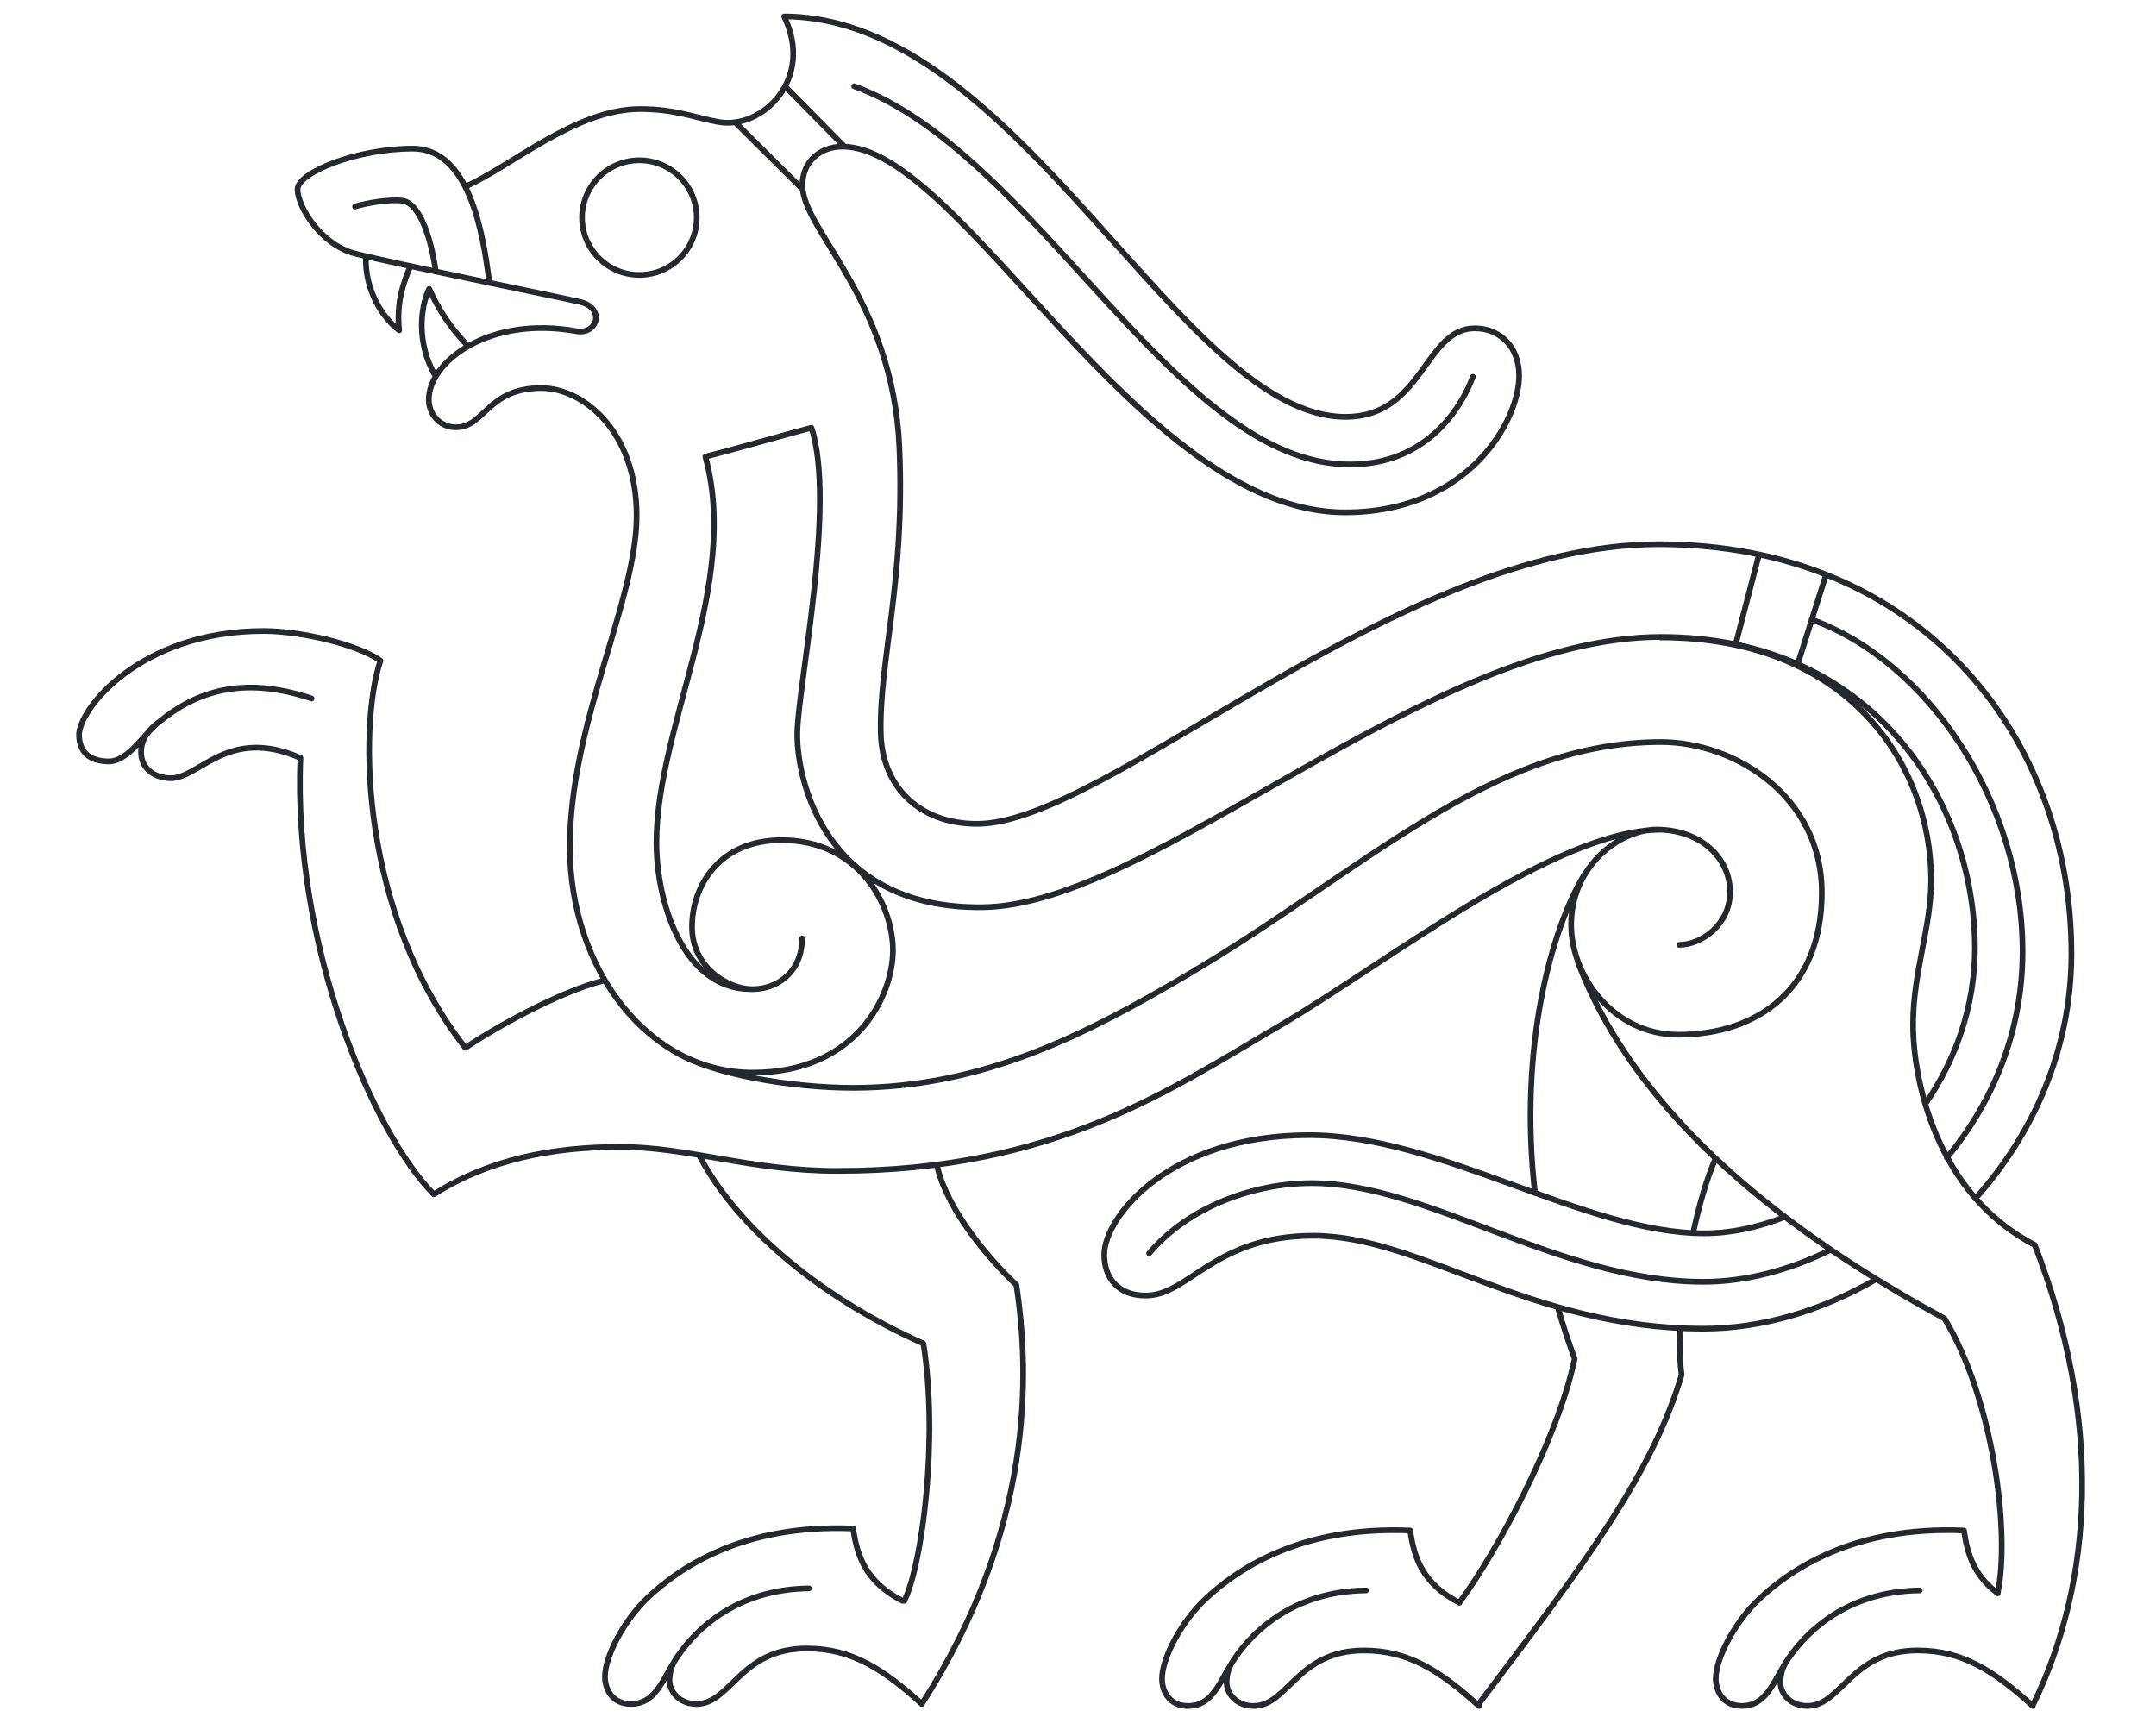 <svg xmlns="http://www.w3.org/2000/svg" width="378" height="301" fill="none"><g clip-path="url(#a)"><path stroke="#25292E" stroke-linecap="round" stroke-linejoin="round" d="M81.564 32.73c8.272-3.685 19.391-13.612 30.659-13.612 6.18 0 9.686 1.536 13.773 2.272 7.626 1.375 16.841-7.559 11.475-18.506 41.281.104 69.487 70.201 98.461 70.201 13.553 0 13.825-15.523 22.639-15.523 4.21 0 7.768 3.053 7.768 8.314 0 7.978-8.982 23.96-30.517 23.96-36.116 0-67.291-64.134-88.123-64.134-3.732 0-7.012 2.472-7.012 6.784 0 7.945 15.885 19.919 17.002 46.06 1.007 23.566-3.565 37.282-3.268 49.998.226 9.469 6.858 15.898 16.88 15.898 22.658 0 73.548-49.023 119.505-49.023 45.956 0 72.366 33.732 72.366 71.763 0 16.86-6.735 31.692-16.866 42.988m-17.39 14.129c-9.582 5.551-20.146 8.656-30.258 8.656-30.246 0-49.696-16.298-68.389-16.298-17.403 0-21.794 10.495-29.407 10.495-4.811 0-7.264-3.091-7.264-7.177 0-6.603 11.429-20.952 35.915-20.952 23.027 0 48.365 17.215 69.3 17.215 4.565 0 9.388-1.014 14.154-2.892m24.57-19.764c5.321-7.74 8.711-17.073 8.711-27.362 0-26.032-18.074-54.542-55.023-54.542-41.055 0-88.994 47.042-118.956 47.39-27.456.323-32.577-22.062-32.486-30.472.09-8.217 6.877-40.31 2.479-53.6-4.242 1.123-15.368 4.286-18.59 5.073 6.16 22.463-8.582 47.229-8.582 67.671 0 10.644 4.849 25.684 16.479 25.684M76.392 47.596c-.627-4.9-2.59-12.025-5.876-12.412-2.273-.265-6.141.38-8.272 1.026m232.178 129.449c3.751 0 8.898-3.441 8.898-9.295 0-5.855-5.076-10.915-12.883-10.915-6.379 0-14.974 6.28-14.974 16.724 0 8.882 7.368 19.241 18.784 19.241 13.954 0 25.164-8.01 25.164-24.928 0-16.917-15.271-26.386-28.186-26.386-30.045 0-52.465 22.843-83.053 40.826-17.28 10.159-35.606 19.803-58.626 19.803-10.344 0-24.847-2.247-31.589-6.565M85.8 49.577c-1.098-8.7-3.5-23.52-13.425-23.52s-20.211 4.227-20.211 7.139c0 2.91 3.932 9.656 10.112 11.27 6.18 1.607 34.779 7.396 39.351 8.449 4.565 1.052 3.131 5.822-.588 5.15-15.226-2.75-25.861 5.3-25.861 12.006 0 2.42 1.769 4.7 4.507 4.835 5.282.258 5.605-6.868 15.213-6.868 7.245 0 16.718 7.416 16.718 22.398 0 14.981-11.707 36.346-11.707 58.021 0 21.675 13.948 39.606 32.067 39.606s24.576-13.4 24.576-21.436-5.973-19.326-19.527-19.326c-10.99 0-15.697 8.12-15.697 15.208 0 7.087 6.296 10.921 10.616 10.921 4.319 0 8.678-2.988 8.678-8.901m150.59-19.061c-18.771 0-48.675 23.786-67.091 34.514-18.416 10.727-39.176 25.315-77.287 25.315-15.336 0-26.01-4.209-38.104-4.209-12.095 0-23.156 2.272-32.668 8.308-10.531-10.567-24.796-43.511-23.388-76.514-12.837-5.622-17.706 3.75-22.904 3.556-2.764-.103-5.037-1.697-5.037-4.615 0-2.349 1.66-4.17 3.139-5.235-2.267 1.627-5.302 6.907-8.756 6.907-2.848 0-5.127-1.143-5.257-4.505-.168-4.57 10.707-18.358 32.345-18.358 6.554 0 16.427 2.318 20.502 5.19-3.94 11.767-3.43 44.576 14.89 67.897 4.281-2.989 16.447-9.921 24.331-11.806m-51.29-49.443c-12.114-4.066-20.282-1.2-26.765 4.125M258.235 66.05c-2.047 5.525-8.149 15.381-21.529 15.381-30.736 0-54.79-54.587-86.947-66.309m-12.133 0 10.428 10.586m-19.171-4.273 11.823 11.741m179.448 67.561-4.998 15.782M308.402 97.2l-4.133 15.885m-139.878 91.734c1.847 7.475 9.073 16.059 13.8 20.449 2.357 15.484 3.125 42.749-16.57 73.486-6.857-6.209-12.398-9.727-20.159-9.727-11.727 0-13.296 9.727-19.353 9.727-2.983 0-4.836-2.169-4.727-4.389.097-1.956.756-3.111 1.944-4.667-2.983 3.893-3.92 9.056-8.717 9.056-3.184 0-4.546-2.472-4.546-4.796 0-3.556 3.345-9.94 7.606-13.942 5.283-4.957 16.376-12.864 35.916-12.018.659 4.834 2.241 9.385 8.633 12.67m101.076 18.435c-6.858-6.21-12.398-9.727-20.16-9.727-11.726 0-13.295 9.727-19.352 9.727-2.983 0-4.837-2.169-4.727-4.389.097-1.956.756-3.112 1.944-4.667-2.977 3.892-3.92 9.056-8.717 9.056-3.184 0-4.553-2.472-4.553-4.796 0-3.557 3.345-9.94 7.6-13.942 5.282-4.964 16.376-12.864 35.916-12.019.658 4.835 2.24 9.385 8.633 12.671m100.508 18.079c-6.858-6.209-12.398-9.727-20.16-9.727-11.726 0-13.295 9.727-19.352 9.727-2.984 0-4.837-2.168-4.727-4.389.097-1.956.755-3.111 1.943-4.667-2.976 3.893-3.919 9.056-8.717 9.056-3.183 0-4.552-2.472-4.552-4.795 0-3.557 3.345-9.941 7.6-13.943 5.282-4.963 16.376-12.864 35.915-12.018.549 4.066 1.763 7.926 5.928 11.011m-191.71 1.311c3.138-6.39 5.999-28.44 3.338-45.106-19.604-8.746-33.429-21.552-39.337-33.061m19.275 75.998c-10.713.103-18.171 5.261-22.523 11.199m120.183-10.844c-10.713.103-18.171 5.261-22.523 11.199m119.621-11.199c-10.713.103-18.171 5.261-22.523 11.199m-36.323-136.652c-5.753 9.507-11.545 30.298-8.626 55.781m3.997 20.016c.852 2.982 1.84 6.003 2.963 9.05-2.938 14.006-13.579 33.796-20.237 42.775m20.799-112.338c11.533 30.331 42.476 50.586 64.282 62.501 8.543 14.117 11.559 37.489 9.318 48.171m6.109 19.745c10.738-21.804 12.308-50.159.394-80.825-17.448-9.011-21.335-29.266-21.335-38.593 0-9.327 3.17-17.008 3.17-25.393 0-19.919-14.225-42.523-47.422-42.523m9.634 91.327c-1.543 3.525-2.892 8.172-3.945 13.11m-2.241 16.653c-.148 3.156-.09 5.977.226 8.178-5.088 17.299-17.169 33.409-35.702 57.899m58.484-190.31c20.237 7.28 36.993 31.769 36.993 58.208 0 14.155-5.288 26.535-13.282 36.172m-20.392 16.15c-7.31 3.621-15.02 5.589-22.278 5.589-25.216 0-48.262-17.298-68.679-17.298-9.899 0-21.49 3.989-28.509 12.309M64.143 44.917c-.201 6.371 3.247 10.922 5.507 12.729.123.097.233.187.336.27-.517-4.827.73-8.377 1.995-11.295m10.1 14.078c-3.126-3.253-5.018-6.139-6.839-10.056-1.51 3.136-2.324 9.54 1.156 15.362M112.1 28.103c-5.546 0-10.054 4.505-10.054 10.05 0 5.544 4.508 10.05 10.054 10.05 5.547 0 10.054-4.506 10.054-10.05 0-5.545-4.507-10.05-10.054-10.05Z"/></g><defs><clipPath id="a"><path fill="#fff" d="M13 2h353v298H13z"/></clipPath></defs></svg>
